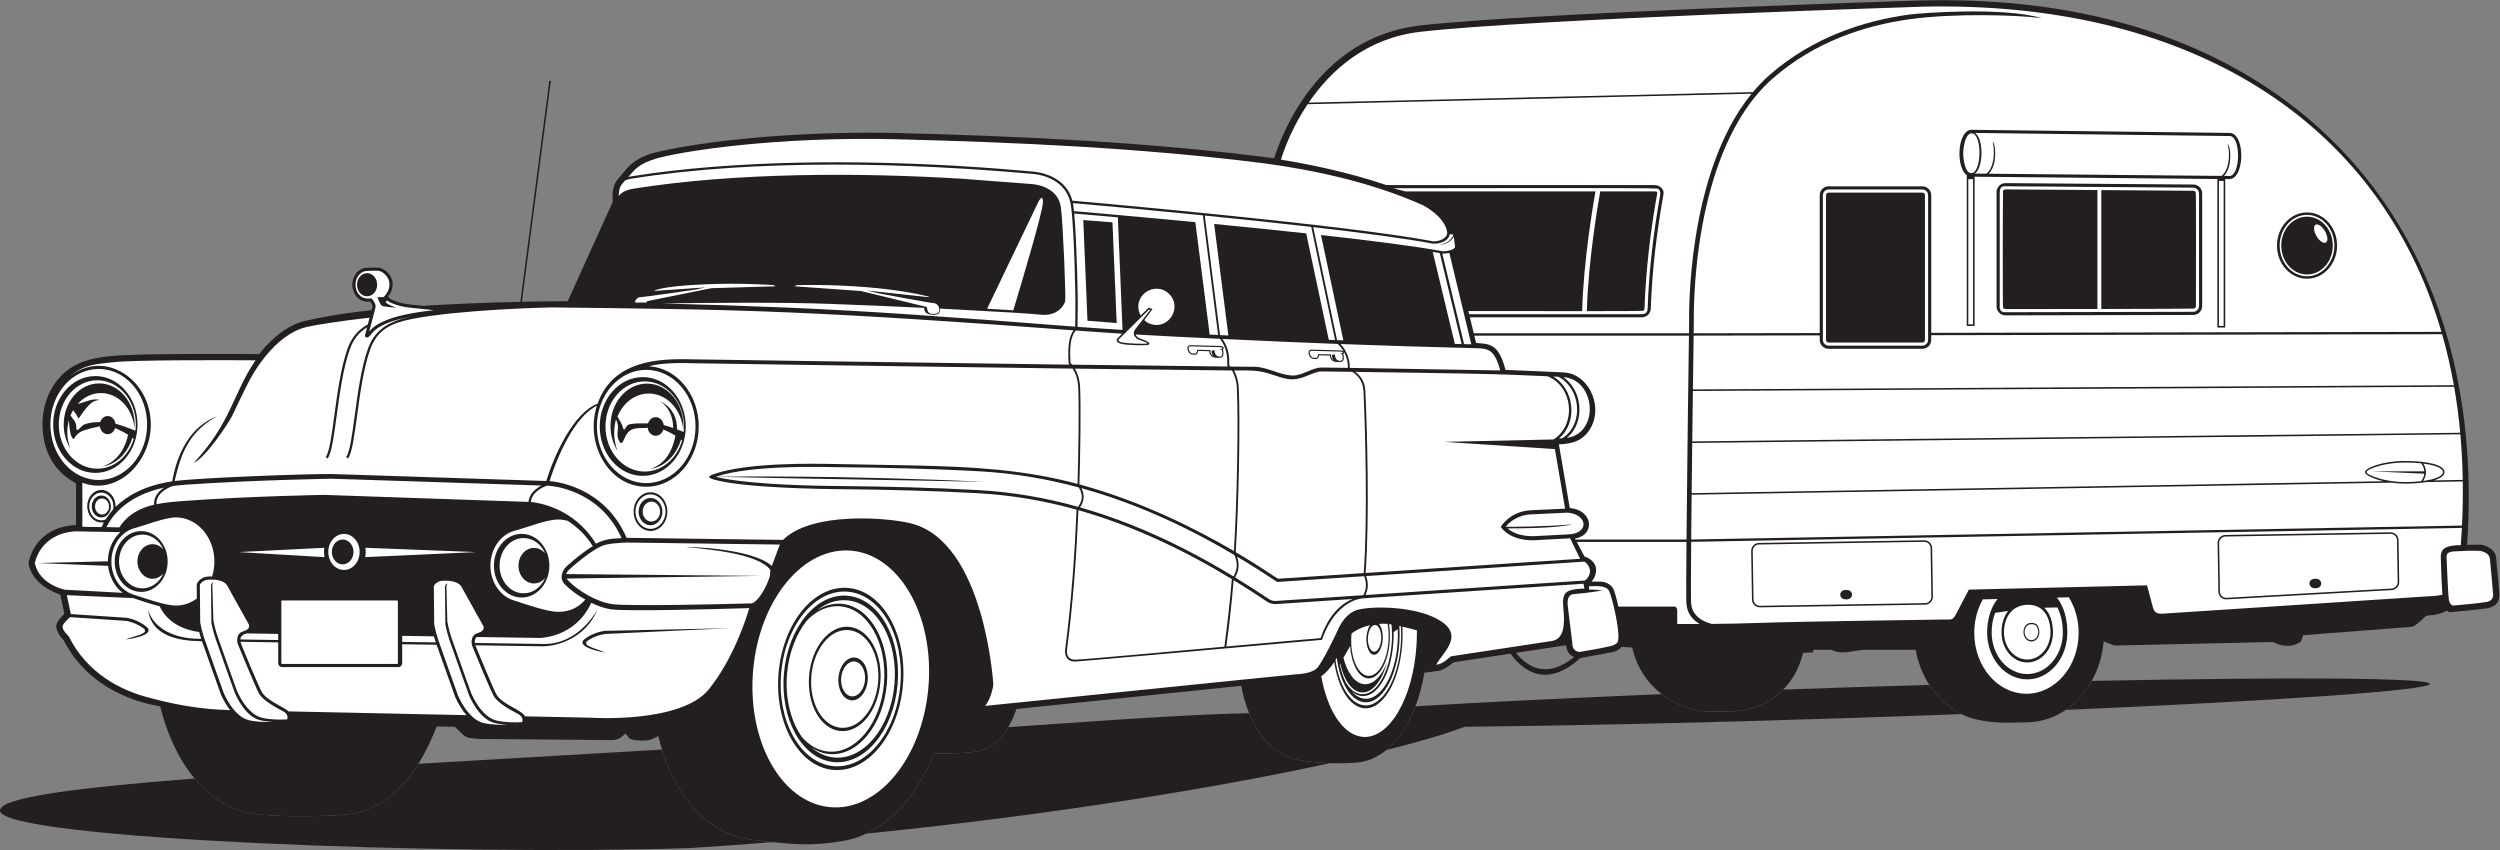 <?xml version="1.0" encoding="UTF-8" standalone="no"?>
<svg
   xmlns:dc="http://purl.org/dc/elements/1.1/"
   xmlns:cc="http://creativecommons.org/ns#"
   xmlns:rdf="http://www.w3.org/1999/02/22-rdf-syntax-ns#"
   xmlns:svg="http://www.w3.org/2000/svg"
   xmlns="http://www.w3.org/2000/svg"
   viewBox="0 0 1045.72 355.56"
   height="355.56"
   width="1045.72"
   xml:space="preserve"
   id="svg2"
   version="1.1"><rect x="0" y="0" width="1045.72" height="355.56" fill="#808080" stroke="none"/><defs
     id="defs6" /><g
     transform="matrix(1.333,0,0,-1.333,0,355.56)"
     id="g10"><g
       transform="scale(0.1)"
       id="g12"><path
         id="path14"
         style="fill:#231f20;fill-opacity:1;fill-rule:evenodd;stroke:none"
         d="M 2077.26,315.273 C 1808.65,299.27 1550.5,284.641 1312.91,270.566 1267.52,197.395 1206.91,139.109 1122.32,117.414 1070.48,104.109 885.18,102.754 817.766,111.738 731.84,117.813 662.965,161.523 610.563,224.492 232.906,195.195 -2.539,164.148 0.02,123.457 5.652,33.867 1421.35,-18.711 2165.19,6.172 c 87.31,5.488 174.03,11.766 259.85,18.711 -12.86,1.406 -26.33,2.961 -40.65,4.621 l -29.43,3.394 C 2213.71,51.316 2119.89,178.484 2077.26,315.273 Z M 2718.39,51.523 c 578.02,58.067 1096.34,143.028 1454.69,221.082 -28.06,0.981 -56.69,3.54 -86.23,7.754 -83.12,12.082 -136.53,73.188 -167.21,149.082 -173.92,-4.195 -323.67,-14.019 -596.7,-32.839 l -158.97,-10.957 c -23.73,-40.684 -55.13,-67.54 -97.46,-75.801 -32.27,-6.297 -92.26,-7.168 -135.28,-7 C 2887.59,194.348 2815.38,96.953 2718.39,51.523 Z m 1632,262.356 c 105.53,26.402 188.74,51.199 245,72.832 321.3,3.164 738.96,12.32 1195.41,27.105 124.57,4.036 246.23,8.305 363.81,12.739 -41.31,20.133 -75.47,52.476 -100.55,91.621 -86.85,-2.485 -175.65,-5.188 -265.99,-8.11 -64.89,-2.105 -129,-4.273 -192.15,-6.492 -42.2,-43.176 -100.88,-68.484 -168.03,-68.484 -60.77,0 -86.59,-4.043 -132.02,10.973 -29.05,9.621 -56.74,24.042 -81.32,43.019 -298.98,-12.273 -563.93,-25.398 -772.81,-38.098 -20.89,-54.746 -51.4,-104.39 -91.35,-137.105 z m 2131.97,125.887 c 670.28,28.886 1142.6,61.464 1142.03,81.621 -0.54,19.304 -434.72,21.906 -1060.63,9.297 -20.32,-36.621 -48.01,-68.106 -81.4,-90.918 v 0" /><path
         id="path16"
         style="fill:#231f20;fill-opacity:1;fill-rule:evenodd;stroke:none"
         d="m 238.621,1019.91 v 130.61 c -71.933,38.83 -105.113,104.78 -105.246,186.08 -0.098,58.69 21.496,113.99 59.832,152.85 42.414,43 98.234,55.53 155.191,60.39 70.879,9.15 408.594,6.79 464.965,6.47 18.223,23.59 74.157,88.89 145.696,104.54 35.636,7.79 96.141,21.17 206.801,33.25 1.18,4.4 2.05,7.62 2.48,9.04 1.85,6.19 -3.57,13.84 -6.91,17.8 -3.07,-0.08 -6.22,-0.12 -9.52,-0.12 -25.55,0 -46.27,23.78 -46.27,53.11 0,29.33 20.72,53.12 46.27,53.12 11.2,0.57 15.47,0.66 33.84,0.66 18.37,0 46.26,-22.7 46.26,-52.03 0,-15.53 -5.37,-28.73 -14.44,-38.12 l 5.05,-6.96 c 0,0 25.68,-15.79 68.85,-19.29 8.85,-0.72 21.36,-2.01 35.65,-3.6 89.44,5.72 197.86,10.22 305.72,12.6 l 90.07,687.6 c -0.52,0.63 -0.82,1.43 -0.82,2.3 0,2 1.61,3.61 3.6,3.61 2,0 3.62,-1.61 3.62,-3.61 0,-1.21 -0.6,-2.28 -1.52,-2.94 l -89.97,-686.85 c 48.67,1.04 97.16,1.66 143.67,1.75 l 141.31,311.97 c -1.6,15.29 -2.88,50.45 15.72,70.37 26.86,28.77 36.72,59.87 111.56,83.09 211.61,50.41 537.46,68.27 769.06,62.3 389.71,-10.05 789.52,-28.58 1179,-79.17 23.68,75.26 138.75,380.13 457.49,416.56 349.68,39.96 1572.43,78.68 1575.25,78.72 84.05,1.97 165.58,0.01 244.35,-5.78 C 7242.83,2589 7807.88,1920.7 7741.64,957.617 l 42.84,0.653 c 0.13,-0.008 43.79,-5.653 48.19,-40.836 2.56,-20.461 10.04,-111.621 10.06,-111.887 1.87,-24.969 -9.51,-41.731 -36.36,-46.543 -25.9,-4.656 -107.3,-11.57 -107.53,-11.59 -13.76,-3.383 -20.71,3.223 -21.46,3.543 -28.88,-16.426 -59.15,-13.992 -62.11,-15.227 -7.24,-3.003 -30.52,-31.277 -47.23,-35.3 l -340.96,-26.282 -6.65,-19.96 c -31.11,-21.864 -64.64,-13.165 -87.93,-1.395 l -498.34,-11.16 -32.99,13.379 C 6590.25,521.531 6493.61,402.5 6359.72,400.723 c -55.25,-1.582 -108.39,-3.535 -162.76,10.285 -99.07,25.195 -167.64,116.074 -185.75,217.351 l -160.5,-0.058 c -9.07,0 -19.73,-1.836 -30.38,-3.672 -24.55,-4.231 -49.1,-8.465 -74,3.633 l -56.04,-0.02 -1.68,-7.851 -30.93,-1.836 C 5632.09,508.496 5542.26,435.09 5427.89,435.09 c -60.77,0 -86.59,-4.043 -132.02,10.973 -81.63,27.023 -152.49,91.984 -174.08,189.269 l -33.03,2.246 c -5.34,-6.726 -13.94,-13.152 -27.78,-16.406 l -102.23,-18.875 c -106.04,-95.766 -179.05,-41.008 -219.03,13.926 l -178.04,-27.004 c -9.84,-7.957 -33.37,-25.696 -48.97,-27.11 l -43.17,-5.722 c -20.13,-128.68 -90.69,-269.266 -209.74,-281.68 -55.78,-4.668 -112.42,-2.988 -172.95,5.652 -112.94,16.411 -171.03,123.344 -191.79,234.934 l -705.45,-72.664 c -25.34,-72.383 -63.33,-121.125 -123.1,-132.785 -32.27,-6.297 -92.26,-7.168 -135.28,-7 -53.8,-133.762 -151.04,-250.676 -284.6,-274.106 -101.75,-17.832 -160.68,-10.973 -262.24,0.766 l -29.43,3.394 c -155.82,20.316 -253.91,172.973 -289.25,324.883 -19.56,-11.093 -31.06,-14.804 -53.88,-14.375 -47.4,0.891 -34.42,12.141 -49.81,21.731 -11.11,-10.43 -19.54,-20.125 -46.3,-20.125 -11.64,0 -405.64,3.535 -412.29,3.59 -20.07,2.179 -37.07,-0.039 -52.52,15.429 -6.09,6.106 -16.82,16.313 -23.38,22.512 l -57.2,1.426 c -48.51,-123.68 -121.4,-238.074 -248.01,-270.555 -51.84,-13.305 -237.14,-14.66 -304.554,-5.676 -171.219,12.117 -274.774,173.621 -315.078,339.231 -34.54,5.41 -108.333,21.804 -178.911,68.816 -46.746,31.145 -92.152,75.625 -124.132,139.063 -7.957,8.172 -28.661,31.984 -21.387,51.757 3.894,10.598 15.433,22.727 23.73,30.489 l -12.73,60.117 c -23.61,8.562 -85.309,33.469 -99.239,94.289 l -0.457,5.242 c 0.012,0.344 15.325,112.908 149.059,119.168 z M 4939.45,605.637 c -11.06,4.551 -23.63,14.644 -24.93,37.109 L 4756.95,618.84 c 36.09,-44.719 96.86,-82.817 182.5,-13.203 v 0" /><path
         id="path18"
         style="fill:#ffffff;fill-opacity:1;fill-rule:evenodd;stroke:none"
         d="m 6491.95,793.059 c 19.29,-31.371 30.65,-69.829 30.65,-111.379 0,-105.594 -73.32,-191.231 -163.73,-191.231 -90.41,0 -163.73,85.637 -163.73,191.231 0,38.73 9.87,74.777 26.83,104.89 l 46.07,1.106 c -22.9,-28.711 -32.57,-67.637 -32.57,-105.125 0,-81.196 56.38,-147.043 125.9,-147.043 69.52,0 125.89,65.847 125.89,147.043 0,38.652 -9.22,80.183 -32.65,109.605 l 37.34,0.903 z M 2673.69,939.102 c -151.81,15.332 -290.79,-152.344 -310.35,-374.414 -19.56,-222.083 87.7,-414.598 239.51,-429.93 151.81,-15.324 290.79,152.344 310.34,374.422 19.56,222.07 -87.69,414.597 -239.5,429.922 z M 2663.4,822.266 c -107.71,10.871 -206.31,-108.086 -220.19,-265.633 -13.88,-157.57 62.22,-294.16 169.93,-305.039 107.7,-10.871 206.31,108.086 220.18,265.64 13.88,157.563 -62.21,294.161 -169.92,305.032 z M 4146.11,545.176 C 4164.8,440.559 4212.22,363.918 4272.1,355.578 4356.63,343.809 4434,472.52 4444.88,643 c 1.01,15.672 1.4,31.16 1.25,46.355 -12.24,3.497 -27.83,7.618 -45.43,11.563 0.9,-16.73 0.85,-34.063 -0.28,-51.738 -7.72,-120.95 -62.63,-212.266 -122.59,-203.914 -44.41,6.179 -79.16,65.3 -91.06,144.695 -14.43,-22.168 -28.63,-36.066 -40.66,-44.785 v 0" /><path
         id="path20"
         style="fill:#ffffff;fill-opacity:1;fill-rule:evenodd;stroke:none"
         d="m 7663.26,1618.63 c 14.71,-51.56 26.99,-104.92 36.79,-159.99 l -2387.78,-13.28 c 0.91,70.91 1.73,130.87 2.25,168.78 l 395.69,0.76 v -14.12 c 0,-15.38 12.57,-27.96 27.95,-27.96 h 294.04 c 15.38,0 27.96,12.58 27.96,27.96 v 14.78 l 1603.1,3.07 z M 6473.04,682.676 c 0,-72.024 -50.01,-130.418 -111.67,-130.418 -61.66,0 -111.67,58.394 -111.67,130.418 0,20.859 3.38,42.226 10.9,61.535 l 40.82,6.16 c -14.66,-18.43 -20.85,-43.367 -20.85,-67.41 0,-52.109 36.18,-94.367 80.8,-94.367 44.61,0 80.79,42.258 80.79,94.367 0,28.086 -7.58,58.535 -27.39,77.398 l 41.25,0.891 c 12.04,-23.535 17.02,-51.824 17.02,-78.574 z M 5299.77,1614.11 c -1.59,-114.55 -5.81,-428.95 -7.63,-639.801 h -348.26 l -1.68,3.179 c 64.3,10.434 57.74,89.302 -16.37,95.812 l -34.11,199.72 c 49.55,1.44 83.6,15.78 104.35,60.61 30.92,66.78 -13.27,161.53 -89.9,165.13 l -181.94,7.84 c -21.69,83.73 -50.94,81.22 -92.2,84.53 l -5.61,22.98 h 673.35 z m 2401.15,-160.39 c 8.19,-46.85 14.58,-94.97 19.11,-144.32 l -2409.82,-27.1 c 0.67,55.35 1.35,109.24 1.99,158.13 l 2388.72,13.29 z m 19.55,-149.23 c 4.16,-46.58 6.66,-94.24 7.47,-142.99 l -90.68,-1.56 c 20.77,6.08 33.49,14.83 33.49,26.01 0,23.44 -55.91,34.93 -124.84,34.93 -68.94,0 -124.85,-22.14 -124.85,-34.93 0,-7.85 23.31,-20.65 58.37,-28.72 l -2171.1,-37.35 c 0.56,51.69 1.18,105.2 1.81,157.5 l 2410.33,27.11 z m 7.54,-147.91 c 0.64,-45.2 -0.16,-91.33 -2.46,-138.37 L 5306.9,974.441 c 0.37,43.329 0.85,91.049 1.38,140.509 l 2195.57,37.78 c 13.14,-1.86 27.29,-2.96 42.06,-2.96 24.75,0 47.82,1.64 67.23,4.83 l 114.87,1.98 v 0" /><path
         id="path22"
         style="fill:#ffffff;fill-opacity:1;fill-rule:evenodd;stroke:none"
         d="m 4019.48,2166.4 c 13.25,42.7 39.69,108.1 83.78,173.96 l 1393.1,32.98 C 5288.7,2119.12 5300.5,1659.89 5300.37,1658.44 v -0.55 l -0.51,-36.37 h -675.24 l -12.23,50.08 h 539.75 c 15.37,0 27.45,12.61 27.97,27.97 3.89,116.15 17.68,234.52 39.95,359.02 2.71,15.12 -12.58,27.96 -27.96,27.96 h -841.54 c -122.7,41.47 -243.72,65.58 -331.08,79.85 z M 5292.07,966.895 c -0.84,-100.489 -1.11,-176.082 -0.25,-192.668 1.77,-33.543 22.14,-53.497 41.54,-64.977 -23.41,-0.102 -46.81,-0.102 -70.21,-0.031 0.1,17.011 0.12,36.777 -0.21,42.832 -0.63,11.281 -7.51,11.906 -7.51,11.906 h -176.98 c -5.68,24.598 -12.47,50.586 -17.32,58.199 -12.52,19.633 -37.72,20.157 -37.8,20.157 l -28.9,0.128 c 17.57,20.821 26.93,60.586 -22.57,79.016 l -24.06,45.438 h 344.27 z m 2433.16,43.935 c -1.06,-20.439 -2.14,-33.662 -3.37,-54.092 -38.19,-0.675 -63.74,-5.937 -62.8,-37.41 0,-0.273 2.07,-78.105 5,-118.449 l -19.75,-3.106 -859.17,-56.132 c -17.76,-0.313 -24.93,3.847 -29.61,20.527 v 0 l -18.26,68.418 -559.15,-13.43 -39.06,-74.859 c -11.88,-22.793 -15.67,-18.594 -36.09,-18.918 -88.7,-1.406 -459.34,-6.277 -583.54,-10.703 -49.03,-1.746 -98.04,-2.703 -147.03,-3.164 -0.17,0.039 -62.99,11.652 -65.82,65.468 -0.87,16.516 -0.6,91.856 0.26,192.083 l 2418.39,43.767 z M 5793.09,816.406 c 24.7,0 24.7,-29.961 0,-29.961 -24.7,0 -24.7,29.961 0,29.961 z m 1472.32,35 c 24.7,0 24.7,-29.961 0,-29.961 -24.71,0 -24.71,29.961 0,29.961 z m -1745.77,112.285 518.04,8.34 c 13.71,0.215 25.11,-10.808 25.33,-24.531 l 2.45,-152.293 c 0.22,-13.711 -10.8,-25.109 -24.53,-25.324 l -518.04,-8.34 c -13.71,-0.215 -25.11,10.809 -25.32,24.531 l -2.46,152.285 c -0.22,13.711 10.81,25.11 24.53,25.332 z m 1463.56,25.02 518.04,8.332 c 13.71,0.215 25.12,-10.805 25.33,-24.523 l 2.12,-131.59 c 0.22,-13.774 -10.87,-24.582 -24.43,-25.332 l -517.71,-29.043 c -14.51,-0.403 -25.31,11.25 -25.42,24.531 l -2.45,152.293 c -0.21,13.711 10.8,25.105 24.52,25.332 z m 518.13,3.418 -518.04,-8.34 c -11,-0.187 -19.86,-9.336 -19.68,-20.332 l 2.48,-153.098 c 0.58,-10.457 9.14,-19.285 20.2,-18.882 v 0 l 517.69,29.043 c 10.95,0.605 19.97,9.214 19.79,20.332 l -2.12,131.589 c -0.17,10.997 -9.33,19.856 -20.32,19.688 z m -1463.58,-25.02 -518.03,-8.339 c -11,-0.176 -19.86,-9.329 -19.69,-20.332 l 2.45,-152.293 c 0.19,-11 9.34,-19.856 20.34,-19.68 l 518.03,8.34 c 11,0.175 19.86,9.328 19.69,20.324 l -2.45,152.293 c -0.18,10.996 -9.33,19.863 -20.34,19.687 z m 133.77,1150.571 c -5.84,4.26 -10.79,11.21 -14.54,20.12 h -0.03 c -5.32,12.67 -8.52,30 -8.36,48.96 h -0.04 v 0 l 0.04,0.09 c 0.19,18.99 3.73,36.29 9.3,48.88 6.71,15.15 16.82,24.46 28.72,24.34 h 0.04 l 810.29,-9.75 c 11.79,-0.12 21.61,-9.5 27.94,-24.55 5.23,-12.48 8.39,-29.54 8.22,-48.21 h 0.04 v 0 l -0.04,-0.08 c -0.18,-18.71 -3.67,-35.74 -9.15,-48.13 -6.63,-14.95 -16.61,-24.15 -28.39,-24.04 l -12.92,0.12 v -460.84 -4.94 h -4.94 -14.82 -4.93 v 4.94 461.07 l -761.75,7.16 v -463.23 -4.94 h -4.94 -14.81 -4.93 v 4.94 466.39 1.7 z m -2064.86,227.69 c 69.36,101.56 180.93,202.87 351.2,222.32 349.95,40 1573.48,78.64 1573.48,78.64 827.18,19.44 1434.45,-348.24 1629.77,-1020.33 l -1600.95,-3.05 v 431.85 c 0,15.37 -12.58,27.95 -27.96,27.95 h -294.04 c -15.38,0 -27.95,-12.58 -27.95,-27.95 v -432.53 l -395.59,-0.75 0.5,35.65 h 0.01 c 0.14,1.55 -14.23,536.09 248.76,764.96 131.38,114.33 286.55,165.11 428.07,184.82 141.92,19.78 338.24,13.37 415.31,3.43 -122.63,36.34 -382.91,16.01 -417.34,11.22 -143.95,-20.06 -301.86,-71.78 -435.76,-188.3 -19.29,-16.8 -37.1,-35.24 -53.57,-54.93 l -1393.94,-33 z m 3132.69,-344.58 c 52.08,0 94.32,-46.57 94.32,-104 0,-57.43 -42.24,-104 -94.32,-104 -52.08,0 -94.33,46.57 -94.33,104 0,57.43 42.25,104 94.33,104 z m -946.25,91.96 589.3,-4.38 c 15.39,-0.11 27.96,-12.59 27.96,-27.96 v -353.39 c 0,-15.37 -12.59,-27.93 -27.96,-27.96 l -589.3,-1.26 c -15.37,-0.02 -27.97,12.59 -27.97,27.97 v 359.03 c 0,15.37 12.58,28.07 27.97,27.95 v 0" /><path
         id="path24"
         style="fill:#ffffff;fill-opacity:1;fill-rule:evenodd;stroke:none"
         d="m 1971.6,2112.21 c 21.08,23.21 31.46,40.18 84.26,56.56 72.41,22.47 375.37,71.45 762.82,61.46 371.67,-9.59 762.44,-26.81 1144.95,-74.94 167.34,-21.98 346.9,-62.84 500.92,-131.64 1.13,-0.57 69.62,-35.17 76.52,-84.65 2.3,-16.54 -19.78,-29.37 -43.49,-28.96 -265.35,51.07 -1084.65,123.38 -1132.63,127.59 -22.91,87.91 -126.41,91.61 -126.71,91.62 -56.31,5.04 -131.4,11.31 -220.35,16.7 -320.57,19.44 -710.09,20.19 -1036.23,-31.79 -3.51,-0.56 -6.85,-1.21 -10.06,-1.95 v 0" /><path
         id="path26"
         style="fill:#ffffff;fill-opacity:1;fill-rule:evenodd;stroke:none"
         d="m 1941.48,2052.15 c 0.1,13.17 2.38,29.2 11.47,38.93 2.74,2.95 5.96,6.7 9.71,11.03 6.05,1.96 12.73,3.58 20.17,4.77 395.27,62.99 872.3,49.36 1259.21,14.63 v 0.08 c 19.5,-1.78 107.12,-14.52 118.71,-100.79 11.21,-83.53 13.79,-296.05 13.85,-301.45 h -0.01 v -0.08 h 0.01 l -0.63,-77.02 c -8.97,0.67 -18.02,1.36 -27.16,2.08 -352.47,27.49 -619.16,46.94 -868.74,57.48 -135.92,5.74 -268.18,10.1 -402.03,13.32 154.14,2.14 375.51,4.3 532.63,-1.49 102.86,-3.79 198.89,-7.92 291.23,-12.34 0.89,-4.33 -0.75,-18.23 20.61,-21.12 10.56,-0.95 28.34,-3.38 29.31,13.45 0.11,1.85 0.06,3.6 -0.12,5.25 15.65,-0.77 30.95,-1.54 45.84,-2.31 138.85,-7.12 242.24,-13.61 268.7,-16.54 28.01,-3.11 46.58,4.52 58.62,14.18 12.1,9.72 17.57,21.52 19.5,26.61 2.82,10.34 -6.4,244.12 -13.33,295.72 -9.23,68.64 -88.43,73.17 -92.26,73.35 l -220.42,16.75 c -317.92,19.3 -705.1,20.19 -1028.51,-31.36 -26.27,-4.18 -39.74,-13.94 -46.36,-23.13 z M 1079.33,991.902 c 27.19,0 49.22,-25.3 49.22,-56.511 0,-31.203 -22.03,-56.512 -49.22,-56.512 -27.18,0 -49.22,25.309 -49.22,56.512 0,31.211 22.04,56.511 49.22,56.511 z M 1017.74,948.445 749.516,934.98 1018.31,919.07 c -1.01,5.258 -1.56,10.715 -1.56,16.321 0,4.453 0.34,8.82 0.99,13.054 z m 128.81,-0.027 348.14,-13.438 -348.7,-15.871 c 1.01,5.246 1.55,10.696 1.55,16.282 0,4.453 -0.34,8.797 -0.99,13.027 z m -71.28,26.023 c 18.78,0 34.01,-17.488 34.01,-39.05 0,-21.563 -15.23,-39.051 -34.01,-39.051 -18.79,0 -34.02,17.488 -34.02,39.051 0,21.562 15.23,39.05 34.02,39.05 z m 567.86,4.536 c 29.67,0 55.34,-19.661 67.68,-48.247 -8.85,10.688 -21.36,17.356 -35.22,17.356 -26.83,0 -48.59,-24.981 -48.59,-55.789 0,-30.813 21.76,-55.793 48.59,-55.793 13.86,0 26.37,6.672 35.22,17.351 -12.34,-28.582 -38.01,-48.242 -67.68,-48.242 -41.68,0 -75.49,38.821 -75.49,86.684 0,47.859 33.81,86.68 75.49,86.68 z m -1196.2,10.781 c 28.851,0 53.816,-19.121 65.824,-46.926 -8.613,10.398 -20.777,16.887 -34.258,16.887 -26.098,0 -47.262,-24.297 -47.262,-54.27 0,-29.961 21.164,-54.258 47.262,-54.258 13.481,0 25.645,6.477 34.258,16.875 -12.008,-27.8 -36.973,-46.921 -65.824,-46.921 -40.551,0 -73.43,37.75 -73.43,84.304 0,46.555 32.879,84.309 73.43,84.309 z M 309.879,1509.61 c 83.797,0 151.754,-78.03 151.754,-174.24 0,-96.22 -67.957,-174.24 -151.754,-174.24 -83.801,0 -151.75,78.02 -151.75,174.24 0,96.21 67.949,174.24 151.75,174.24 z m 8.043,-388 c 20.933,0 37.906,-19.49 37.906,-43.53 0,-3.18 -0.297,-6.28 -0.863,-9.27 -8.602,-9.79 -17.852,-22.9 -23.637,-31.46 -4.172,-1.8 -8.687,-2.8 -13.406,-2.8 -20.942,0 -37.91,19.49 -37.91,43.53 0,24.04 16.968,43.53 37.91,43.53 z m 0,-9.04 c 16.586,0 30.039,-15.44 30.039,-34.49 0,-19.05 -13.453,-34.49 -30.039,-34.49 -16.59,0 -30.039,15.44 -30.039,34.49 0,19.05 13.449,34.49 30.039,34.49 z m 1723.298,3.45 c 26.01,0 47.1,-24.2 47.1,-54.07 0,-29.86 -21.09,-54.08 -47.1,-54.08 -26.01,0 -47.09,24.22 -47.09,54.08 0,29.87 21.08,54.07 47.09,54.07 z m 0,-11.22 c 20.61,0 37.33,-19.19 37.33,-42.85 0,-23.66 -16.72,-42.85 -37.33,-42.85 -20.61,0 -37.32,19.19 -37.32,42.85 0,23.66 16.71,42.85 37.32,42.85 z m -13.43,402.01 c 85.46,0 154.77,-79.58 154.77,-177.7 0,-98.13 -69.31,-177.7 -154.77,-177.7 -85.47,0 -154.77,79.57 -154.77,177.7 0,98.12 69.3,177.7 154.77,177.7 z m -10.89,-22.72 c 74.54,0 134.98,-69.4 134.98,-154.98 0,-85.59 -60.44,-154.99 -134.98,-154.99 -74.54,0 -134.99,69.4 -134.99,154.99 0,85.58 60.45,154.98 134.99,154.98 z m -1717.701,3.23 c 73.082,0 132.348,-68.04 132.348,-151.95 0,-83.91 -59.266,-151.96 -132.348,-151.96 -73.082,0 -132.347,68.05 -132.347,151.96 0,83.91 59.265,151.95 132.347,151.95 z M 2351.15,759.094 c -9.61,-32.93 -49.55,-158.137 -126.27,-254.043 -87.66,-109.574 -373.11,-89.719 -374.06,-89.707 l -203.73,4.187 c -9.83,21.145 -71.48,36.602 -89.43,68.985 -11.2,20.207 -57.52,133.156 -65.98,153.879 l 214.28,-3.157 c 0.31,0 119.39,0.215 168.75,114.649 -41.82,-68.489 -101.52,-108.25 -168.66,-107.266 l -216.23,3.176 c -0.51,5.437 -0.09,13.848 6.23,18.687 l 197.26,-3.023 c 0.32,0.008 112.27,0.301 161.99,110.445 19.43,-9.644 40.43,-17.293 61.52,-20.496 46.98,-7.148 328.54,0.496 434.33,3.684 z M 1168.95,1727.3 c 2.44,-2.9 5.82,-7.48 7.83,-12.63 1.76,-4.53 2.47,-9.46 1,-14.35 -2.04,-6.84 -13.38,-50.63 -19.24,-73.36 14.59,17.71 51.61,51.33 202.73,66.9 -27.92,3.32 -54.81,6.33 -70.57,7.61 -45.51,3.7 -73.01,20.6 -73.09,20.64 l -2.66,2.42 c -3.63,-2.37 -5.52,-4.53 -4.29,-6.13 5.32,-6.89 32.52,-16.61 32.52,-16.61 0,0 -40.02,2.82 -45.02,6.27 -5.01,3.44 -13.92,26.47 -13.92,26.47 l 19.87,0.79 c 5.85,6.05 11.91,14.66 14.98,22.78 1.97,5.21 3.04,11.12 3.04,17.58 0,10.77 -4.79,20.54 -11.42,28 -7.77,8.74 -17.62,14.15 -24.96,14.15 -10.43,0 -16.36,-0.02 -19.46,-0.08 -4.31,-0.07 -8.14,-0.25 -13.88,-0.54 l -0.5,-0.04 c -9.78,0 -18.72,-4.65 -25.27,-12.17 -6.87,-7.88 -11.12,-18.86 -11.12,-31.07 0,-12.2 4.25,-23.19 11.12,-31.08 6.55,-7.51 15.49,-12.16 25.27,-12.16 l 4.73,-0.01 c 1.43,0.02 2.95,0.05 4.56,0.1 l 4.71,0.12 3.04,-3.6 z m -17.04,82.91 c 17.45,0 31.6,-16.25 31.6,-36.28 0,-20.04 -14.15,-36.28 -31.6,-36.28 -17.45,0 -31.6,16.24 -31.6,36.28 0,20.03 14.15,36.28 31.6,36.28 z m 599.34,-773.12 c 10.6,0 20.89,-1.5 30.72,-4.34 27.96,-18.53 54.56,-41.98 78.21,-79.039 -39.44,-24.004 -82.37,-63.672 -82.97,-64.231 l -0.16,-0.144 c -4.04,-3.523 -28.39,-32.063 -4.07,-56.438 15.88,-15.894 38.63,-32.996 63.82,-46.968 -22.85,-26.504 -50.51,-38.442 -85.55,-38.442 -34.79,0 -104.16,24.594 -141.17,36.653 -41.04,13.386 -71.11,56.738 -71.11,108.156 0,53.348 32.37,98.023 75.8,109.543 39.02,10.34 99.8,35.25 136.48,35.25 z m -114.37,-44.91 c 48.04,0 87,-44.727 87,-99.883 0,-55.156 -38.96,-99.883 -87,-99.883 -48.04,0 -87,44.727 -87,99.883 0,55.156 38.96,99.883 87,99.883 z m -1084.614,51.56 c 66.523,0 120.464,-61.943 120.464,-138.318 0,-16.457 -2.511,-32.231 -7.093,-46.867 -12.242,0.148 -21.438,-1.434 -21.477,-1.446 l -1.66,-0.421 c -0.074,-0.016 -24.285,-8.497 -25.227,-26.083 v -0.578 l 0.407,-40.757 c -18.836,-14.016 -41.297,-22.168 -65.414,-22.168 -33.239,0 -99.496,23.484 -134.856,35.007 -39.195,12.786 -67.922,54.2 -67.922,103.313 0,50.957 30.926,93.641 72.41,104.638 37.274,9.88 95.332,33.68 130.368,33.68 z M 443.02,1000.83 c 45.886,0 83.097,-42.725 83.097,-95.408 0,-52.688 -37.211,-95.41 -83.097,-95.41 -45.891,0 -83.102,42.722 -83.102,95.41 0,52.683 37.211,95.408 83.102,95.408 z M 627.113,830.105 628.27,714.031 c 0,0 3.746,-22.468 12.488,-48.679 8.738,-26.219 61.172,-172.286 61.172,-172.286 0,0 29.476,-73.671 78.871,-85.566 23.605,-5.691 51.769,-6.23 74.75,-5.242 -13.578,0.672 -27.324,2.234 -39.793,5.242 -49.395,11.895 -78.871,85.566 -78.871,85.566 0,0 -52.434,146.067 -61.172,172.286 -8.742,26.211 -12.488,48.679 -12.488,48.679 l -1.157,116.074 c 0.235,4.426 3.379,8.118 7.024,10.942 -0.442,-1.086 -2.742,-7.551 -2.805,-8.75 l 3.188,-110.742 c 0,0 3.746,-22.473 12.488,-48.696 8.738,-26.211 61.176,-172.273 61.176,-172.273 0,0 29.472,-73.672 78.867,-85.574 25.14,-6.055 55.465,-6.274 79.187,-5.024 1.813,5.805 2.77,17.16 -12.859,25.422 -21.867,11.555 -63.141,33.477 -75.645,56.035 -12.507,22.551 -67.066,156.426 -67.066,156.426 0,0 -8.594,30.879 17.672,38.399 26.258,7.519 16.879,22.558 16.879,22.558 l -67.531,121.531 c 0,0 -5.247,10.743 -25.258,15.754 -20.008,5.012 -41.492,1.321 -41.492,1.321 0,0 -18.2,-6.426 -18.782,-17.329 z m 734.237,-3.828 1.18,-117.398 c 0,0 3.78,-22.734 12.62,-49.25 8.84,-26.516 61.88,-174.258 61.88,-174.258 0,0 29.81,-74.512 79.78,-86.555 23.8,-5.73 52.19,-6.289 75.4,-5.3 -13.8,0.664 -27.77,2.246 -40.45,5.3 -49.96,12.043 -79.77,86.555 -79.77,86.555 0,0 -53.04,147.742 -61.88,174.258 -8.84,26.516 -12.63,49.25 -12.63,49.25 l -1.17,117.398 c 0.24,4.453 3.39,8.176 7.05,11.02 -0.45,-1.106 -2.45,-9.172 -2.52,-10.395 l 2.89,-110.507 c 0,0 3.79,-22.731 12.63,-49.247 8.84,-26.523 61.88,-174.257 61.88,-174.257 0,0 29.81,-74.512 79.77,-86.551 25.6,-6.172 56.49,-6.352 80.54,-5.063 1.86,5.852 2.89,17.387 -12.98,25.774 -22.12,11.687 -63.86,33.867 -76.51,56.679 -12.65,22.813 -67.83,158.223 -67.83,158.223 0,0 -8.69,31.231 17.87,38.84 26.56,7.605 17.07,22.809 17.07,22.809 l -68.3,122.929 c 0,0 -5.31,10.864 -25.55,15.93 -20.23,5.078 -41.97,1.34 -41.97,1.34 0,0 -18.41,-6.504 -19,-17.524 z m 1085.71,132.27 c -4.31,-11.34 -14.89,-39.231 -25.08,-67.121 -64.6,57.578 -269.95,59.777 -270.58,59.777 58.91,-7.015 226.52,-18.398 266.01,-72.336 -0.42,-6.98 -0.86,-13.269 -1.51,-19.082 -7.04,-25.273 -32.39,-76.808 -56.26,-85.664 -97.51,-2.976 -392.41,-9.558 -439.84,-2.344 -49.39,7.512 -105.61,42.325 -135.78,72.559 -2.6,2.605 -4.45,5.156 -5.7,7.617 l 612.2,8.293 -613.8,5.684 c 2.17,8.152 8.94,13.523 8.94,13.523 0.22,0.203 76.19,70.52 116.09,78.867 27.58,5.774 63.87,7.305 87.9,6.289 l 457.41,-6.062 z M 203.691,816.887 c 0,0 -78.828,14.722 -94.457,83.015 0,0 14.657,92.473 126.485,100.098 l 141.879,-2.449 c -6.211,-5.664 -11.84,-12.121 -16.758,-19.231 -13.805,-19.941 -22.086,-45.066 -22.211,-72.297 l -220.094,-5.457 220.789,-8.878 c 2.176,-21.122 9.274,-40.586 19.957,-56.836 7.11,-10.809 15.801,-20.196 25.699,-27.711 l -181.289,9.746 z m 130.512,196.453 c 11.934,25.57 55.86,97.35 181.008,124 -15.813,-10.24 -33.703,-27.74 -31.598,-53.75 -43.437,-10.08 -81.941,-29.44 -109.105,-71.11 l -40.305,0.86 z M 541.023,1142 c 11.946,1.79 24.528,3.19 37.801,4.11 210.184,14.75 453.486,18.95 461.886,19.1 l 658.31,-21.45 c -15.47,-8.15 -38.68,-24.69 -40.59,-51.3 l -641.88,22.03 c -0.37,0.01 -237.101,-4.13 -439.347,-19.09 -29.515,-2.18 -58.808,-4.52 -86.305,-10.21 -2.269,39.32 48.907,56.39 50.125,56.81 z m 1174.907,1.21 6.86,-0.22 c 0.46,-0.03 157.48,-7.53 227.77,-164.427 -28.67,-1.012 -53.31,-2.594 -80.58,-17.391 -70.78,115.768 -187.59,129.578 -204.16,130.968 2.73,35.63 49.98,51.01 50.11,51.06 v 0.01 z M 754.141,660.781 c 0.672,10.645 9.379,16.797 20.238,18.977 l 98.59,-1.574 v -19.207 l -118.828,1.804 z m 507.899,11.231 99.43,-1.446 6.01,-18.964 -105.44,1.476 v 18.934 z m 1027.37,24.113 -391.19,-8.293 -0.41,-0.012 c -0.09,-0.007 -33.42,-3.687 -61.72,-24.566 -36.59,-26.992 61.58,-43.508 61.86,-43.547 -15.21,9.531 -72.92,19.934 -56,35.637 25.15,18.551 54.53,22.383 56.74,22.644 l 390.72,18.137 z M 722.184,439.063 c -91.723,2.128 -177.946,17.46 -266.778,42.453 -71.465,20.105 -180.605,69.492 -239.523,188.914 0,0 -23.485,21.484 -19.11,33.386 3.266,8.879 16.633,21.25 23.207,26.965 l 176.918,-11.824 c 2.204,-0.363 31.372,-5.539 55.645,-25.227 16.18,-16.457 -41.953,-24.199 -57.578,-33.027 0.285,0.027 99.101,12.024 63.785,40.664 -27.309,22.156 -60.43,27.363 -60.523,27.371 l -0.407,0.039 -175.558,11.731 -12.543,59.25 208,-9.153 c 5.726,-1.867 7.98,-2.617 10.265,-3.371 21.137,-7.007 48.086,-15.957 73.106,-22.429 11.551,-25.196 43.047,-69.598 123.793,-80.625 1.738,-6.535 3.855,-13.821 6.387,-21.453 l -7.211,0.125 c -141.895,2.441 -159.539,91.691 -159.59,91.945 3.242,-20.754 11.625,-96.777 159.472,-99.328 l 9.848,-0.164 59,-165.95 c 0.047,-0.128 10.352,-25.878 29.395,-50.292 z m 741.606,-15.75 c -183.64,3.808 -397.62,8.281 -558.774,11.738 -11.649,12.949 -68.356,33.445 -83.723,61.172 -9.883,17.84 -65.672,150.172 -66.766,157.175 l 118.442,-1.804 V 586.68 c 0,-6.895 5.332,-12.547 11.851,-12.547 h 365.36 c 6.52,0 11.86,5.652 11.86,12.547 v 59.011 L 1370,644.188 1427.89,481.66 c 0.06,-0.137 12.71,-31.765 35.9,-58.347 z m 2732.18,1141.097 -80.11,2.15 c 0,0 -6.43,0.61 -6.11,-5.51 0.3,-6.13 4.88,-15.93 11.92,-16.24 7.03,-0.3 10.09,-0.92 11.92,1.84 1.84,2.75 2.45,9.49 2.45,9.49 l 40.66,-0.91 c 0,0 -1.22,-10.72 6.43,-16.54 0.54,-0.42 1.15,-0.8 1.79,-1.14 -6.18,6.79 -5.12,15.88 -5.12,15.92 l 9.16,2.14 c 0,-0.04 -0.9,-22.27 18.4,-20.41 l 0.22,0.02 0.21,0.03 0.17,0.02 0.16,0.01 0.13,0.02 0.11,0.02 0.09,0.01 0.06,0.01 h 0.04 v 0 c 0,0 3.92,1.74 4.22,5.72 0.32,3.98 0.93,12.63 -2.13,15.08 -3.06,2.45 -11.1,0.8 -2.75,2.15 8.34,1.34 8.22,5.05 -0.34,5.85 l -11.58,0.27 z m -378.1,13.95 -81.91,2.19 c 0,0 -6.57,0.63 -6.26,-5.64 0.32,-6.26 5.01,-16.28 12.2,-16.6 7.19,-0.31 10.32,-0.94 12.19,1.88 1.88,2.82 2.5,9.71 2.5,9.71 l 41.59,-0.94 c 0,0 -1.25,-10.96 6.56,-16.91 0.81,-0.62 1.73,-1.15 2.74,-1.59 -6.58,6.82 -5.49,16.25 -5.48,16.29 l 9.15,2.15 c 0,-0.04 -0.9,-22.26 18.38,-20.42 l 0.22,0.03 0.21,0.01 0.18,0.03 0.16,0.02 0.13,0.02 0.12,0.01 0.09,0.01 0.06,0.01 0.04,0.01 h 0.01 c 0,0 4,1.78 4.31,5.84 0.32,4.07 0.95,12.92 -2.18,15.43 -3.13,2.51 -11.35,0.82 -2.82,2.19 8.54,1.38 8.42,5.18 -0.35,5.99 l -11.84,0.28 z m -1585.77,184.67 201.59,5.99 -6.24,3.61 c -7.71,0.6 -98.9,7.43 -213.79,2.62 -113.47,-4.74 -155.88,-15.45 -161.57,-20.86 l 161.27,11.12 -30.53,-6.81 c -0.53,-0.1 -161.87,-23.8 -172.01,-23.76 -9.28,0.02 -17.03,-6.62 -18.44,-16.89 h 36.93 l 0.6,4.09 202.19,40.89 z m 260.96,5.97 208.71,-14.79 206.32,-50.17 c 2.48,-13.7 4.25,-21.03 17.32,-21.54 10.47,-0.41 21.48,-0.72 21.99,12.07 0.5,12.37 -7.48,21.18 -18.54,21.71 v 0.01 c -10.43,0.37 -176.26,31.49 -176.75,31.58 l -30.35,7.7 193.83,-20.96 -2.23,2.28 c -7.18,1.91 -75.3,19.51 -192.4,29.19 -118.72,9.81 -213.22,6.71 -221.11,6.42 l -6.79,-3.5 z m 1104.72,-176.56 c 1.26,-0.91 2.37,-1.8 3.28,-2.62 -9.81,-2.4 -67.06,-0.77 -83.21,3.93 -11.58,3.36 -8.54,7.39 -8.35,7.62 l 70.52,69.72 25.97,25.3 3.47,-1.36 -22.52,-29.14 -23.03,-29.62 c -18.06,-22.5 9.24,-34.79 9.32,-34.82 l 0.02,0.04 c 2.39,-0.8 17.47,-5.83 24.53,-9.05 z m -18.53,84.77 c -31.12,61.95 45.71,111.46 89.53,67.55 43.06,-43.14 -3.67,-114.92 -60.3,-93.2 l -0.01,-0.02 c -7.88,3.03 -12.55,6.46 -17.92,11.14 l 24.08,32.25 1.97,2.59 -3.04,1.19 -7.28,2.85 -1.51,0.59 -1.13,-1.14 -24.39,-23.8 z m -951.54,-475.82 c 141.57,-1.26 302.7,-4.79 447.46,-13.03 106.92,-6.09 209.98,-23.6 309.77,-50.53 6.77,-10.29 9.97,-20.53 9.59,-30.71 -0.37,-10.01 -4.2,-20.06 -11.51,-30.15 -100.28,28.06 -203.78,46.25 -311.09,52.37 -142.1,8.09 -300.35,11.62 -439.92,12.91 -46.74,0.43 -278.24,2.27 -386.41,28.93 l 0.22,0.07 c 292.72,-6.54 576.43,-10.23 843.66,-15.94 -440.59,21.21 -800.65,16.68 -843.23,16.08 113.66,38.3 340.65,30.36 381.46,30 z m 1920.2,672.38 68.96,-286.87 -22.66,0.56 -68.32,284.17 0.22,-0.02 c 0.06,-0.01 10.2,-0.51 21.8,2.16 z M 3393.16,1135.59 c 59.95,-16.52 118.73,-36.41 176.43,-59.26 104.41,-41.34 205.48,-92.412 303.95,-150.6 l 0.13,-0.769 c 5.93,-13.145 7.99,-25.574 6.8,-37.395 -1.02,-10.039 -4.41,-19.683 -9.79,-29.003 -104.31,63.312 -211.61,118.644 -322.84,162.687 -52.06,20.61 -104.96,38.73 -158.78,54.02 7.19,10.47 10.98,21.03 11.37,31.64 0.36,9.59 -2.07,19.15 -7.27,28.68 z m 488.56,-214.719 c 42.47,-25.305 84.45,-51.914 126.01,-79.633 l 272.79,18.039 c 4.81,-11.902 6.44,-23.222 5.35,-34.011 -0.88,-8.77 -3.58,-17.266 -7.85,-25.481 l -276.14,-18.281 c -7.23,0.137 -13.17,2.141 -18.52,4.98 -35.54,23.868 -71.4,46.914 -107.62,69.004 5.82,10.059 9.49,20.535 10.61,31.504 1.09,10.84 -0.31,22.117 -4.63,33.879 z m 404.99,-61.183 685.5,45.332 c 20.9,-15.262 23.9,-40.75 1.62,-59.18 l -688.99,-45.606 c 3.7,7.879 6.06,16.028 6.92,24.454 1.12,11.183 -0.41,22.832 -5.05,35 z m 699.08,-31.973 c 20.82,-0.117 51.46,4.465 62.89,-13.488 7.45,-11.688 34.55,-120.047 29.22,-153.829 0.06,-17.371 -24.8,-20.503 -35.26,-22.957 -21.21,-4.988 -86.01,-15.793 -86.01,-15.793 0,0 -22.47,0 -22.47,24.973 l -14.7,120.664 c -0.01,0.09 -5.07,33.145 17.17,35.461 36.05,3.758 41.73,4.102 51.3,5.672 l 40.7,5.969 c 0,0 -21.36,3.34 -41.67,2.683 l -1.17,10.645 z M 4873.98,1486 l 16.13,-1.02 c 17.25,-8.93 30.88,-22.32 40.63,-38.08 9.7,-15.64 15.61,-33.64 17.49,-51.98 1.89,-18.32 -0.25,-36.97 -6.62,-53.92 -7.37,-19.65 -20.45,-37.04 -39.57,-49.05 -3.26,-0.15 -6.54,-0.21 -9.85,-0.2 14.42,12.08 24.7,27.42 31.04,44.3 6.78,18.05 9.06,37.86 7.06,57.29 -2,19.41 -8.27,38.49 -18.56,55.1 -9.34,15.08 -21.98,28.12 -37.75,37.56 z m 44.75,-427.22 c 63.09,-5.26 68.7,-63.866 6.23,-67.987 l -112.03,-5.949 c -28.99,-0.098 -58.95,4.433 -82.44,24.456 40.41,0.03 150.5,0.1 204.27,12.71 -80.58,-7.09 -183.91,-7.76 -209.57,-7.82 l -0.23,0.22 c 7.71,10.03 32.86,37.15 81.05,39.07 49.42,1.99 89.33,4.05 112.72,5.3 z M 3522.4,1632.23 c -44.78,2.71 -91.71,5.8 -141.13,9.47 l 0.71,77.54 c 0.23,0.95 -2.41,183.91 -11.2,278.05 14.02,-1.19 63.25,-5.39 137.01,-11.99 l 14.61,-353.07 z m -31.46,335.14 13.04,-310.95 0.12,-2.74 -2.77,0.21 -86.72,6.82 -2.17,0.17 -0.1,2.17 -0.04,0.97 -12.92,310.04 -0.12,2.73 2.76,-0.21 86.48,-6.66 1.16,-0.09 0.66,-0.93 0.16,-0.21 0.46,-1.32 v 0" /><path
         id="path28"
         style="fill:#231f20;fill-opacity:1;fill-rule:evenodd;stroke:none"
         d="m 1802.88,1720.13 140.28,310.13 c 5.95,8.95 14.42,33.4 45.83,37.73 390.58,62.26 864.03,48.85 1246.36,14.62 l 1.13,-0.11 v 0.01 c 3.71,-0.18 76.83,-4.41 85.23,-66.96 3.65,-27.16 6.36,-68.71 8.36,-112.17 3.59,-77.83 4.88,-161.55 5.13,-180.58 -1.88,-4.75 -6.74,-14.62 -16.97,-22.84 -10.77,-8.63 -27.53,-15.43 -53.17,-12.58 -26.52,2.94 -130.08,9.44 -269.15,16.57 -15.65,0.8 -31.76,1.61 -48.27,2.43 -3.76,8.15 -11.67,12.13 -18.68,12.36 -9.99,0.33 -176.39,31.55 -176.39,31.55 l 169.61,-18.89 -7.53,7.69 c 0,0 -69.53,19.21 -193.49,29.45 -123.96,10.25 -221.96,6.41 -221.96,6.41 l -15.06,-7.8 217.05,-15.33 172.23,-41.88 c -83.34,3.89 -173.63,7.73 -264.49,11.08 -169.03,6.23 -414.71,3.24 -567.25,1 l 190.48,38.55 210.26,6.25 -14.23,8.22 c 0,0 -94.49,7.71 -214.63,2.67 -120.14,-5.02 -160.56,-19.06 -160.56,-19.06 l -7.59,-7.2 137.07,9.69 c 0,0 -161.98,-23.82 -171.64,-23.74 -8.07,0.06 -17.59,-5.02 -20.37,-16.28 l -93.59,-2.37 c -40.92,0.68 -52.24,0.88 -94,1.38 z m 2754.68,-131.72 c -112.29,2.97 -224.72,6.55 -337.13,10.72 l -68.45,322.59 c 131.15,-14.64 251.47,-29.69 335.91,-43.52 l 69.67,-289.79 z m -462.31,339.54 69.32,-326.71 c -101.75,3.95 -203.46,8.35 -305.06,13.2 l -43.59,342.1 c 91.05,-8.86 186.92,-18.57 279.33,-28.59 z m -348.36,35.24 44.01,-345.41 c -30.69,1.53 -61.36,3.1 -92.02,4.7 -42.44,2.22 -86.81,4.54 -133.53,7.22 0.64,1.12 1.44,2.29 2.4,3.49 5.75,7.18 13.14,16.71 19.86,25.48 10.9,-9.81 25.31,-15.78 41.11,-15.78 34.01,0 61.59,27.64 61.59,61.72 0,34.07 -27.58,61.7 -61.59,61.7 -34.01,0 -61.59,-27.63 -61.59,-61.7 0,-11.34 3.05,-21.95 8.37,-31.07 l -42.43,-41.95 -5.73,0.34 -14.61,352.93 c 62.98,-5.65 143.14,-12.98 234.16,-21.67 z m -255.05,-302.21 -12.72,303.31 -73.27,5.61 12.71,-303.17 73.28,-5.75 v 0" /><path
         id="path30"
         style="fill:#ffffff;fill-opacity:1;fill-rule:evenodd;stroke:none"
         d="m 4905.98,1483.97 c 71.89,-5.37 98.23,-90.56 73.7,-143.52 -14.47,-31.24 -37.41,-43.22 -63.08,-47.1 14.9,12.19 25.46,27.81 31.93,45.04 6.77,18.05 9.05,37.85 7.05,57.29 -1.99,19.4 -8.26,38.48 -18.56,55.1 -7.98,12.87 -18.36,24.26 -31.04,33.19 z M 7636.07,1206.6 c -9.16,2.56 -19.98,4.6 -32.02,6.11 6.91,-10.49 15.36,-30.82 -0.19,-54.52 11.84,1.6 22.52,3.71 31.6,6.34 18.82,5.46 30.35,12.72 30.35,21.42 0,8.56 -11.29,15.49 -29.74,20.65 v 0" /><path
         id="path32"
         style="fill:#ffffff;fill-opacity:1;fill-rule:evenodd;stroke:none"
         d="m 258.379,1014.28 v 138.43 c 106.441,-41.56 214.875,61.59 214.875,182.34 0,141.69 -143.914,237.06 -252.801,152.58 44.215,37.41 85.953,37.3 130.41,42.69 66.442,8.57 378.903,6.73 451.004,6.38 -71.176,-104 -75.656,-194.7 -193.984,-321.99 40.594,18.92 111.57,129.33 120.648,147.75 26.949,54.7 56.367,126.39 94.711,174.11 0,0 59.996,87.5 139.981,104.99 31.832,6.96 100.017,18.09 196.437,28.96 l -5.46,-21.03 c -27.89,-15.44 -50.34,-38.83 -63.64,-76.28 -21.23,-59.74 -32.23,-141.28 -41.55,-210.34 -8.42,-62.44 -15.46,-114.58 -27.02,-129.73 l 5.88,-4.49 c 12.74,16.71 19.9,69.73 28.46,133.24 9.27,68.69 20.21,149.79 41.19,208.86 11.93,33.57 30.26,54.89 54.26,69.38 l -6.29,-24.36 c 0,0 -2.24,-12.3 11.47,-5.28 10.38,5.31 12.95,42.61 141.21,64.99 -63.13,-11.68 -119.24,-33.72 -143.6,-102.27 -21.21,-59.74 -32.22,-141.28 -41.54,-210.34 -8.42,-62.44 -15.46,-114.58 -27.02,-129.73 l 5.88,-4.49 c 12.74,16.71 19.89,69.73 28.46,133.24 9.26,68.69 20.21,149.79 41.2,208.86 22.57,63.53 68.08,83.19 131.51,95.73 148.92,29.44 424.72,36.27 438.53,36.23 256.88,-3.12 490.24,-4.99 739.45,-15.52 250.62,-10.58 545.05,-29.83 897.77,-56.42 -8.99,-12.14 -20.55,-35.62 -15.34,-105.21 l 2.7,-2.44 c -566.05,7.31 -1207.3,17.08 -1209.87,17.11 -110.07,1.15 -227.75,-17.94 -271.09,-139.57 -75.83,-28.36 -136.02,-161.62 -161.12,-242.61 l -5.34,0.17 -667.66,21.74 c -82.844,0.64 -413.59,-11.73 -493.117,-22.06 16.015,66.08 34.465,149.07 132.015,202.6 -117.211,-44.13 -136.273,-189.69 -139.668,-203.66 -89.246,-13.08 -144.468,-47.69 -177.73,-80.17 0.027,0.75 0.047,1.51 0.047,2.28 0,28.21 -19.934,51.09 -44.5,51.09 -24.567,0 -44.492,-22.88 -44.492,-51.09 0,-28.22 19.925,-51.09 44.492,-51.09 2.511,0 4.976,0.25 7.383,0.7 -2.266,-4.76 -5.172,-12.58 -6.418,-15.22 l -60.723,0.94 z M 4190.66,596.125 c 10.96,-77.668 44.61,-135.805 87.76,-141.809 57.48,-8.007 110.11,79.539 117.51,195.489 1.14,17.84 1.14,35.312 0.12,52.136 l -5.01,1.079 c 1.15,-16.918 1.22,-34.524 0.07,-52.543 -7.07,-110.575 -57.25,-194.059 -112.07,-186.434 -41.87,5.832 -74.35,63.125 -84.22,139.133 -1.39,-2.434 -2.78,-4.785 -4.16,-7.051 z m -1528.3,214.352 c -103.26,10.429 -197.79,-103.622 -211.09,-254.664 -13.31,-151.055 59.64,-282.004 162.91,-292.434 103.26,-10.418 197.78,103.625 211.09,254.68 13.3,151.043 -59.65,282 -162.91,292.418 z m -1.11,-12.672 c -98.48,9.941 -188.63,-98.821 -201.31,-242.871 -12.69,-144.043 56.88,-268.938 155.35,-278.871 98.48,-9.95 188.63,98.812 201.31,242.875 12.69,144.039 -56.88,268.921 -155.35,278.867 z m 2.99,-107.746 c -57.8,5.839 -110.72,-57.996 -118.17,-142.559 -7.44,-84.562 33.39,-157.859 91.2,-163.699 57.8,-5.832 110.71,58.008 118.16,142.566 7.45,84.551 -33.39,157.86 -91.19,163.692 z m 18.64,-86.036 c -25.33,2.559 -48.51,-25.41 -51.77,-62.46 -3.27,-37.051 14.62,-69.168 39.95,-71.727 25.33,-2.551 48.51,25.418 51.78,62.469 3.26,37.043 -14.64,69.16 -39.96,71.718 z m 1558.17,75.43 c -0.22,-2.324 -0.39,-4.668 -0.55,-7.039 -4.14,-64.914 18.59,-121.184 50.77,-125.656 32.18,-4.485 61.64,44.519 65.78,109.433 1.21,18.954 0.13,37.168 -2.81,53.575 -9.66,0.586 -18.74,0.488 -27.25,-0.118 8.28,-9.355 13.24,-28.117 11.92,-48.906 -1.82,-28.437 -14.72,-49.91 -28.83,-47.949 -14.09,1.965 -24.06,26.621 -22.24,55.066 0.99,15.532 5.3,28.977 11.29,37.668 -30.43,-6.925 -49.98,-19.836 -58.08,-26.074 z M 2041.22,1122.68 c 29.21,0 52.89,-27.19 52.89,-60.73 0,-33.53 -23.68,-60.72 -52.89,-60.72 -29.2,0 -52.89,27.19 -52.89,60.72 0,33.54 23.69,60.73 52.89,60.73 z m 2508.27,809.79 11.56,-1.22 c -7.32,-20.37 -26.67,-28.58 -43.69,-32.85 0.07,0 29.36,1.01 44.72,25.92 3.33,-26.61 4.59,-32.36 2.48,-34.97 -0.61,-0.52 -1.25,-1.01 -1.9,-1.47 -1.14,-0.66 -2.65,-1.39 -4.53,-2.74 -12.79,-6.51 -29,-6.25 -31.41,-6.16 -84.34,15.61 -223.27,33.31 -376.52,50.43 l -5.01,0.59 70.16,-330.69 -19.84,0.75 -74.69,354.61 c 152.73,-17.56 291.93,-35.81 375.62,-51.94 l 0.54,-0.05 c 0.14,-0.01 45.23,-2.35 52.51,29.79 z m 37.08,-344.81 -21.37,0.55 -69.41,288.68 c 7.73,-1.29 15.12,-2.58 22.17,-3.84 l 68.61,-285.39 z m -764.22,28.57 -26.46,1.31 -44.31,347.84 -0.01,0.04 -0.25,1.96 -0.03,-0.01 -0.42,2.83 -4.15,0.44 c -205.33,19.59 -355,32.31 -376.68,34.15 -0.63,6.14 -1.29,11.85 -1.98,16.99 -0.38,2.83 -0.84,5.58 -1.37,8.26 29.74,-2.62 202.07,-17.9 407.84,-38.47 l 47.82,-375.34 z m 367.06,-15.94 -19.76,0.75 -69.99,329.9 -0.92,4.1 c -95.31,10.36 -195.36,20.55 -288.81,29.63 l 0.54,-4.26 44.05,-345.74 -26.18,1.27 -47.79,375.03 c 107.72,-10.79 224.24,-23 334.08,-35.58 l 74.78,-355.1 z m -453.36,-16.06 v 0.01 l 81.91,-2.19 11.83,-0.28 0.25,-0.02 c 3.85,-0.35 6.56,-1.32 8.03,-2.52 1.26,-1.04 1.94,-2.34 1.99,-3.82 0.06,-1.45 -0.52,-2.8 -1.72,-3.93 v -0.01 c -0.35,-0.32 -0.77,-0.65 -1.27,-0.94 1.18,-2.07 1.71,-4.77 1.88,-7.53 0.21,-3.3 -0.03,-6.68 -0.2,-8.8 -0.48,-6.27 -6.34,-8.87 -6.35,-8.87 l -1.08,-0.35 c -0.05,-0.01 -19.82,-2.73 -28.82,4.13 -6.18,4.71 -7.71,11.84 -8.02,16.24 l -34.66,0.78 c -0.43,-2.49 -1.23,-5.85 -2.65,-7.98 -2.79,-4.2 -6.03,-4.02 -12.74,-3.67 l -2.71,0.15 c -4.45,0.19 -8.08,2.85 -10.72,6.46 -2.99,4.07 -4.78,9.54 -4.98,13.65 -0.47,9.27 8,9.56 10.03,9.49 z m -360.2,46.01 c 52.37,-3.91 100.19,-7.15 145.76,-9.98 l -15.77,-15.58 c 0,0 -8.75,-10.03 10.64,-15.66 19.38,-5.64 75.34,-5.95 85.35,-4.07 5.32,0.99 8.27,4.67 -0.24,9.94 -7.51,4.66 -26.34,11.05 -26.34,11.05 0,0 -9.1,4.1 -11.62,11.79 88.3,-5.17 170.48,-9.03 264.59,-13.61 8.64,-10.54 25.64,-38.23 22.87,-80.91 l 0.72,-5.94 c -140.98,1.42 -307.65,3.43 -487.57,5.75 -2.22,2.64 -4.02,4.42 -5.04,5.37 -5.17,73.04 8.03,90.83 16.65,101.85 z m 460.08,-26.51 c 120.65,-5.84 241.11,-11.05 361.62,-15.6 4.9,-4.47 12.33,-12.27 18.78,-23.33 -0.18,0.18 -0.36,0.37 -0.58,0.53 v 0 c -1.46,1.19 -4.12,2.15 -7.87,2.49 l -0.26,0.02 -11.57,0.26 -80.1,2.15 v 0 c -2.01,0.06 -10.35,-0.24 -9.9,-9.37 0.2,-4.04 1.96,-9.4 4.89,-13.4 2.61,-3.55 6.17,-6.16 10.56,-6.36 l 2.63,-0.13 c 6.6,-0.35 9.79,-0.52 12.54,3.62 1.39,2.08 2.18,5.34 2.6,7.77 l 33.75,-0.76 c 0.31,-4.33 1.82,-11.28 7.86,-15.87 8.92,-6.79 28.04,-4.09 28.08,-4.09 l 1.25,0.39 c 0.02,0 5.79,2.55 6.25,8.73 0.17,2.08 0.41,5.4 0.2,8.62 -0.16,2.69 -0.68,5.3 -1.82,7.33 0.47,0.29 0.87,0.58 1.2,0.89 l 0.01,0.02 c 1.19,1.11 1.75,2.44 1.7,3.9 -0.02,0.35 -0.06,0.69 -0.14,1.02 6.94,-12.62 12.44,-29.17 11.89,-49.53 l -81.61,1.09 c -29.01,0.39 -61.58,-25.47 -90.34,-25.14 -41.32,0.46 -79.41,27.11 -122.09,27.5 -22.49,0.19 -50.94,0.42 -75.5,0.66 -3.3,4.39 -2.66,6.28 -2.79,8.6 2.17,38.87 -11.88,65.08 -21.24,77.99 z m 370.63,-15.94 c 142.42,-5.33 284.94,-9.74 427.94,-13.13 36.18,-0.85 56.16,-5.79 72.93,-69.75 l -472.01,8.04 c 1.02,35.71 -16.6,61.69 -28.86,74.84 z m 649.58,-101.16 c 77.86,-31.49 91.2,-145.26 24.28,-194.59 -2.26,-1.77 -2.89,-2.39 -6.34,-3.69 l -342.56,-7.54 347.72,-22.62 31.94,-186.98 c -26.83,-1.42 -60.88,-3.13 -105.67,-4.93 -67.31,-2.69 -95.14,-50.58 -96.3,-52.41 33.48,-45.147 97.72,-41.995 104.38,-41.819 l 113.49,6.035 31.06,-64.109 -672.98,-44.512 c 12.77,170.925 4.66,457.015 -0.79,571.855 -1.51,31.69 -17.92,49.27 -31.77,59.09 156.52,-2.14 275.54,-3.96 370.13,-5.78 111.11,-2.15 168.54,-5.34 233.41,-8 z M 4279.2,869.063 4010.39,851.289 c -3.54,0.945 -52.3,36.106 -132.81,83.574 9.94,153.737 14.51,411.187 9.58,514.657 -1.16,24.5 -7.72,42.7 -14.51,55.25 54.6,-0.53 71.5,3.42 124.33,-14.43 47.1,-15.91 62.93,-19.61 109.36,-0.35 14.57,6.05 28.91,12 41.41,11.84 l 94.95,-1.28 c 13.54,-7.99 34.16,-25.63 35.77,-59.51 5.47,-115.15 13.55,-400.73 0.73,-571.977 z m -407.32,69.16 c -113.29,66.387 -286.67,155.337 -484.79,209.157 2.79,89.15 5.16,243.66 2.26,304.64 -1.27,26.77 -8.97,46.01 -16.39,58.59 180.49,-2.32 352.58,-4.38 492.92,-5.77 6.94,-11.86 14.17,-30.08 15.39,-55.61 4.87,-102.5 0.41,-358.05 -9.39,-511.007 z m -490.64,210.757 c -172.51,46.16 -332.89,53.59 -511.91,57.82 l -256.28,4.66 c -65.46,1.17 -265.53,4.75 -370.61,-30.94 -22.56,-7.56 -23.07,-11.97 0.81,-18.91 97.96,-26.27 346.71,-28.82 388.68,-29.2 140.13,-1.3 297.89,-4.85 439.46,-12.91 105.57,-6.02 207.69,-23.86 306.88,-51.45 -5.91,-139.273 -17.04,-296.214 -35.63,-436.8 -2.39,-18.074 2.88,-40.48 31.65,-39.805 5.88,0.149 92.98,7.676 211.72,18.125 l 562.4,49.993 c 27.42,81.914 81.43,127.156 130.8,130.417 l 689.74,45.657 2.76,-15.137 c -58.55,-2.492 -71.8,-9.602 -65.71,-65.039 5.13,-51.828 0.34,-92.727 -35.42,-99.414 l -317.19,-48.125 c -4.55,-2.102 -24.45,-24.453 -46.84,-26.652 20.36,39.543 98.48,96.296 -2.61,146.843 -67.81,33.899 -181.13,38.813 -239.17,26.867 -46.5,-9.57 -67.8,-66.867 -67.86,-67.019 v 0 c -3.21,-7.102 -45.6,-97.219 -64.01,-116.777 -17.55,-18.645 -63.2,-19.563 -63.33,-19.551 l -174.34,-17.375 -804.08,-82.012 c 21.19,25.969 25.78,66.172 25.79,66.317 l 0.04,1.332 c -0.09,1.277 -26.52,446.074 -257.75,504.835 -74.32,18.9 -311.77,38.04 -402.1,-51.554 l -490.95,6.504 c -69.86,162.91 -228.25,177.09 -241.65,178.01 24.52,78.67 78.68,202.19 148.5,236.54 -38.45,-120.39 37.77,-254.33 154.76,-254.33 91,0 164.78,84.73 164.78,189.21 0,100.87 -68.8,183.33 -155.44,188.88 18.14,6.19 66.24,12.24 138.78,9.5 133.29,-2.01 692.45,-10.38 1190.11,-16.79 7.5,-11.65 16.11,-30.89 17.43,-58.96 2.87,-60.41 0.53,-214.19 -2.21,-302.76 z m 2.87,-82.57 c 167.93,-47.43 330.46,-124.601 481.33,-216.176 -5.85,-70.703 -14.18,-141.828 -23.33,-212.058 -85.88,-7.629 -438.89,-40.449 -467.96,-40.824 -24.39,-0.309 -27.66,17.914 -25.65,33.148 18.57,140.828 29.65,296.238 35.61,435.91 z m 464.21,-426.359 c 9.59,68.125 17.07,138.25 22.77,206.746 35.93,-21.922 71.52,-44.805 106.79,-68.496 7.16,-4.285 15.36,-6.504 24.61,-6.629 l 242.2,16.074 c -25.94,-10.019 -72.63,-40.012 -100.65,-122.648 -81.82,-7.325 -187.97,-16.797 -295.91,-26.387 l 0.19,1.34 v 0" /><path
         id="path34"
         style="fill:#ffffff;fill-opacity:1;fill-rule:evenodd;stroke:none"
         d="m 2023.15,1470.6 c 68.05,0 123.23,-63.36 123.23,-141.49 0,-5.84 -0.31,-11.58 -0.9,-17.22 -6.43,2.54 -13.65,5.33 -21.17,8.1 2,66.01 -52.01,88.25 -52.15,88.31 15.55,-10.34 40.11,-36.77 40.13,-83.99 -10.23,3.56 -20.48,6.85 -29.56,9.23 -1.87,14.04 -12.44,24.82 -25.19,24.82 -11.15,0 -20.63,-8.22 -24.08,-19.67 -26.25,0.58 -52.4,0.26 -61.47,-4.02 -9.06,-4.28 -13.17,-23.98 -16.28,-11.49 -3.12,12.5 -11.61,25.84 -18.1,36.99 17.37,42.72 54.83,72.28 98.24,72.28 56.61,0 103.11,-50.29 108.13,-114.45 0.35,4.25 0.53,8.54 0.53,12.9 0,73.31 -51.23,132.75 -114.43,132.75 -63.19,0 -114.43,-59.44 -114.43,-132.75 0,-29.28 8.19,-56.35 22.03,-78.3 -6.67,16.34 -10.41,37.48 -10.41,53.88 0,16.39 2.16,32.48 5.55,44.69 14.65,-28.78 -2.73,-42.47 9.44,-66.38 12.17,-23.91 14.46,13.3 31.29,28.58 16.84,15.28 44.44,9.06 58.75,11.76 1.69,-14.28 12.34,-25.29 25.24,-25.29 11.19,0 20.71,8.3 24.12,19.83 11.16,-4.85 24.8,-11.41 37.79,-19.38 -4.87,-24.13 -18.59,-84.68 -78.16,-104.34 0.2,0.02 67.59,4.85 95.99,92 1.05,-0.83 2.09,-1.68 3.11,-2.54 -16.04,-56.76 -62.47,-97.8 -117.24,-97.8 -68.05,0 -123.24,63.36 -123.24,141.5 0,78.13 55.19,141.49 123.24,141.49 v 0" /><path
         id="path36"
         style="fill:#ffffff;fill-opacity:1;fill-rule:evenodd;stroke:none"
         d="M 1246.6,783.039 H 884.766 c -0.43,0 -0.848,-0.226 -1.161,-0.559 h -0.039 c -0.445,-0.488 -0.722,-1.242 -0.722,-2.109 V 586.68 c 0,-0.848 0.293,-1.602 0.761,-2.11 0.313,-0.343 0.731,-0.554 1.161,-0.554 H 1246.6 c 0.43,0 0.85,0.211 1.17,0.554 0.46,0.508 0.75,1.262 0.75,2.11 v 193.691 c 0,0.867 -0.27,1.621 -0.72,2.109 h -0.03 c -0.32,0.333 -0.74,0.559 -1.17,0.559 v 0" /><path
         id="path38"
         style="fill:#ffffff;fill-opacity:1;fill-rule:evenodd;stroke:none"
         d="m 4316.05,706.238 c -11.48,1.606 -22,-15.886 -23.47,-39.043 -1.47,-23.164 6.63,-43.238 18.12,-44.832 11.48,-1.601 21.99,15.891 23.46,39.043 1.48,23.157 -6.62,43.235 -18.11,44.832 z M 2681.78,591.563 c -20.62,2.089 -39.51,-20.692 -42.16,-50.86 -2.66,-30.176 11.92,-56.328 32.54,-58.406 20.63,-2.082 39.5,20.691 42.16,50.867 2.66,30.168 -11.91,56.316 -32.54,58.399 v 0" /><path
         id="path40"
         style="fill:#231f20;fill-opacity:1;fill-rule:evenodd;stroke:none"
         d="m 4421.3,2061.46 c 29.86,-10.92 59.83,-22.31 83,-38.16 31.24,-21.35 41.96,-45.68 51.02,-69.49 l 19.8,-4.1 7.5,-59.36 c 2.34,-18.53 -16.14,-20.36 -15.64,-22.55 l 39.95,-172.63 c 39.88,0 212.64,-0.35 352.36,-0.33 6.18,143.34 29.55,297.23 41.11,366.62 h -579.1 z m 2870.09,-105.27 c -13.36,14.73 -31.76,23.85 -52.04,23.85 -20.28,0 -38.69,-9.12 -52.05,-23.85 -13.69,-15.1 -22.17,-36.1 -22.17,-59.4 0,-23.31 8.48,-44.3 22.17,-59.4 13.36,-14.73 31.77,-23.85 52.05,-23.85 20.28,0 38.68,9.12 52.04,23.85 13.7,15.1 22.17,36.09 22.17,59.4 0,23.3 -8.47,44.3 -22.17,59.4 z m -422.39,106.4 -268.52,1.98 v -360.11 l 268.58,0.56 c 9.57,0.02 12.38,5.69 12.38,12.44 v 332.69 c 0,6.85 -5.78,12.39 -12.44,12.44 z m -294.75,2.12 -270.16,2 c -11.65,-0.05 -12.34,-4.61 -12.43,-12.23 l 0.05,-338.25 c 0.25,-12.43 4.71,-12.09 14.1,-12.38 l 268.44,0.56 v 360.3 z m -551.27,-6.82 h -275.6 c -3.38,0 -6.46,-1.39 -8.7,-3.65 l -0.05,-0.05 c -2.2,-2.28 -3.57,-5.42 -3.57,-8.87 V 1611 c 0,-3.45 1.37,-6.59 3.57,-8.87 l 0.05,-0.06 c 2.24,-2.24 5.32,-3.64 8.7,-3.64 h 275.6 c 3.38,0 6.46,1.4 8.69,3.64 l 0.06,0.06 c 2.2,2.28 3.57,5.42 3.57,8.87 v 434.32 c 0,3.45 -1.37,6.59 -3.57,8.87 l -0.06,0.05 c -2.23,2.26 -5.31,3.65 -8.69,3.65 z M 4986.75,1694.85 c 91.27,0.05 159.69,0.27 161.16,0.88 4.51,0.24 5.15,4.7 5.25,8.08 4.04,123.56 18.08,231.21 39.11,353.01 0.25,1.61 0.51,2.66 -0.34,3.57 -0.82,0.88 -3.04,0.99 -8,1.07 l -155.86,0.01 c -11.29,-67.5 -35.05,-222.47 -41.32,-366.62 v 0" /><path
         id="path42"
         style="fill:#ffffff;fill-opacity:1;fill-rule:evenodd;stroke:none"
         d="m 6434.32,683.039 c 0,-47.055 -32.67,-85.207 -72.95,-85.207 -40.28,0 -72.96,38.152 -72.96,85.207 0,40.332 19.3,83.543 71.14,86.414 56.13,3.098 74.77,-44.558 74.77,-86.414 z M 2659.98,783.398 c -34.28,3.457 -67.48,-8.308 -96.34,-31.347 24.32,15.683 51.26,23.269 78.93,20.476 88.93,-8.972 151.76,-121.757 140.3,-251.851 C 2771.42,390.578 2690,292.352 2601.06,301.34 c -19.89,2.012 -38.47,9.226 -55.22,20.664 20.69,-17.727 44.63,-28.906 70.72,-31.535 93.03,-9.395 178.21,93.359 190.19,229.453 11.99,136.094 -53.74,254.082 -146.77,263.476 z m -128.16,-63.464 c -33.01,-41.36 -56.2,-99.719 -62.04,-165.989 -6.92,-78.547 12.05,-151.047 47.21,-200.136 22.26,-25.325 50,-41.536 81.01,-44.661 85.99,-8.679 164.7,86.282 175.78,212.075 11.08,125.769 -49.67,234.812 -135.65,243.484 -38.76,3.918 -76.04,-13.242 -106.31,-44.773 z m 1672.2,-136.489 c 4.67,-22.675 11.59,-42.968 20.29,-59.715 12.39,-19.441 27.83,-31.882 45.1,-34.289 47.87,-6.66 91.7,66.243 97.87,162.793 1.22,19.192 0.86,37.871 -0.87,55.539 -2.58,0.457 -5.19,0.899 -7.82,1.329 v 0 c 2.65,-16.536 3.57,-34.649 2.37,-53.457 -4.42,-69.266 -35.85,-121.563 -70.2,-116.778 -28.73,3.992 -50.4,46.692 -54.12,101.094 l -21.01,-36.414 c 11.65,-46.211 34.64,-78.852 62.86,-82.785 29.07,-4.043 56.54,23.347 73.77,67.801 -15.63,-59.313 -47.75,-98.458 -82.12,-93.68 -29.85,4.16 -53.84,40.43 -64.76,90.918 l -1.36,-2.356 z M 2665.14,700.332 c -61.68,6.231 -118.14,-61.894 -126.09,-152.129 -7.94,-90.226 35.63,-168.445 97.31,-174.68 61.68,-6.218 118.15,61.907 126.1,152.129 7.94,90.239 -35.64,168.45 -97.32,174.68 z m 1707.85,-16.98 c 0.23,-10.305 0.03,-20.84 -0.65,-31.536 -6.38,-99.863 -51.7,-175.261 -101.23,-168.371 -11.07,1.543 -21.41,7.082 -30.74,15.864 11.52,-13.606 24.84,-22.18 39.37,-24.204 51.8,-7.207 99.21,71.672 105.89,176.145 0.91,14.219 1.01,28.184 0.38,41.719 -5.24,-2.801 -10.35,-7.188 -13.02,-9.617 z m 2022.84,0.164 c 0,-13.758 -9.55,-24.922 -21.34,-24.922 -11.78,0 -21.33,11.164 -21.33,24.922 0,11.797 5.64,24.433 20.8,25.261 16.42,0.911 21.87,-13.023 21.87,-25.261 z m 3.61,-0.039 c 0,-16.082 -11.17,-29.129 -24.95,-29.129 -13.77,0 -24.94,13.047 -24.94,29.129 0,13.789 6.59,28.566 24.33,29.55 19.19,1.055 25.56,-15.246 25.56,-29.55 v 0" /><path
         id="path44"
         style="fill:#ffffff;fill-opacity:1;fill-rule:evenodd;stroke:none"
         d="m 6196.74,2250.11 800.09,-9.62 c 35.44,-0.39 34.22,-125.68 -1.19,-125.34 l -16.95,0.16 c 9.41,9.39 14.98,23.39 17.9,38.19 1.42,7.17 5.79,52.08 -6.91,62.39 4.32,-10.09 6.9,-36.93 2.07,-61.45 -3.14,-15.94 -9.45,-30.79 -20.46,-39.06 l -730.99,6.86 c 9.8,9.39 15.55,23.68 18.54,38.82 1.41,7.17 5.78,52.08 -6.91,62.39 4.31,-10.09 6.91,-36.93 2.07,-61.45 -3.23,-16.35 -9.76,-31.55 -21.31,-39.69 l -37.21,0.35 c 27.8,11.23 31.06,111.62 1.26,127.45 z m 1102.81,-284.6 c -15.45,17.04 -36.75,27.59 -60.2,27.59 -23.46,0 -44.76,-10.55 -60.21,-27.59 -15.85,-17.47 -25.66,-41.76 -25.66,-68.72 0,-26.96 9.81,-51.25 25.66,-68.72 15.45,-17.04 36.75,-27.59 60.21,-27.59 23.45,0 44.75,10.54 60.2,27.59 15.85,17.47 25.66,41.76 25.66,68.72 0,26.96 -9.81,51.25 -25.66,68.72 z M 6032.2,2063 h -294.04 c -1.14,0 -2.19,-0.21 -3.13,-0.6 -1,-0.4 -1.9,-1.01 -2.67,-1.76 h 0.02 l -0.06,-0.06 -0.02,0.01 c -0.74,-0.77 -1.34,-1.67 -1.74,-2.66 -0.39,-0.94 -0.61,-2 -0.61,-3.13 v -454.02 c 0,-1.14 0.22,-2.2 0.61,-3.14 0.4,-0.98 1,-1.89 1.74,-2.66 l 0.02,0.02 0.06,-0.06 -0.02,-0.01 c 0.77,-0.75 1.67,-1.35 2.67,-1.76 0.94,-0.39 1.99,-0.6 3.13,-0.6 h 294.04 c 1.13,0 2.19,0.21 3.13,0.6 0.99,0.41 1.9,1.01 2.66,1.76 l -0.01,0.01 0.06,0.06 0.01,-0.02 c 0.75,0.77 1.34,1.68 1.75,2.66 0.4,0.94 0.61,2 0.61,3.14 v 454.02 c 0,1.13 -0.21,2.19 -0.61,3.13 -0.41,0.99 -1,1.9 -1.75,2.66 l -0.01,-0.01 -0.06,0.06 h 0.01 c -0.76,0.75 -1.67,1.36 -2.66,1.76 -0.94,0.39 -2,0.6 -3.13,0.6 z m -840.1,3.8 h -170.62 c -4.62,-25.55 -37.81,-213.74 -41.99,-375.76 96.6,0.03 174.05,0.25 175.58,0.89 4.19,1.12 5.25,4.79 5.36,8.25 3.86,115.45 19,248.05 40.2,361.88 -0.14,0.84 -0.67,4.96 -8.53,4.74 z m -185.62,0 h -596.6 l -38.24,9.88 c 82.48,0 811.84,1.83 827.86,-0.97 0,-0.03 13.57,-1.74 9.85,-20.99 -20.8,-117.46 -35.12,-236.08 -39.08,-354.84 -0.47,-14.2 -7.88,-18.21 -18.13,-18.4 h -542.03 l -2.29,9.87 c 40.02,0 215.34,-0.33 356.91,-0.31 4.05,158.48 35.65,341.68 41.75,375.76 z m 731.68,6.08 h 294.04 c 2.4,0 4.73,-0.49 6.87,-1.38 2.21,-0.9 4.2,-2.23 5.85,-3.86 l 0.04,-0.02 0.06,-0.06 0.02,-0.04 c 1.63,-1.65 2.96,-3.65 3.87,-5.85 0.88,-2.15 1.38,-4.48 1.38,-6.87 v -454.02 c 0,-2.4 -0.5,-4.73 -1.38,-6.87 -0.91,-2.21 -2.24,-4.2 -3.87,-5.86 l -0.02,-0.04 -0.06,-0.05 -0.04,-0.02 c -1.65,-1.64 -3.64,-2.96 -5.85,-3.87 -2.14,-0.88 -4.47,-1.37 -6.87,-1.37 h -294.04 c -2.4,0 -4.73,0.49 -6.87,1.37 -2.21,0.9 -4.2,2.23 -5.86,3.87 l -0.03,0.02 -0.06,0.05 -0.02,0.04 c -1.64,1.66 -2.96,3.65 -3.87,5.86 -0.88,2.14 -1.37,4.47 -1.37,6.87 v 454.02 c 0,2.39 0.49,4.72 1.37,6.87 0.91,2.2 2.23,4.2 3.87,5.85 l 0.02,0.04 0.06,0.06 0.03,0.02 c 1.66,1.63 3.65,2.96 5.86,3.86 2.14,0.89 4.47,1.38 6.87,1.38 z m 1144.16,-4.19 -288.56,2.15 v -373.05 c 145.29,0.24 289.57,0.68 291.73,1.59 4.31,0.68 5.13,6.56 5.13,7.64 0,33.31 1.09,352.38 -0.61,356.46 -1.25,2.98 -4.42,5.2 -7.69,5.21 z m -300.72,2.24 -283.57,2.11 c -5.71,-0.07 -11.62,-0.14 -12.57,-5.07 -0.79,-1.85 -1.48,-358.06 -0.02,-365.33 1.55,-4.96 7.52,-5.09 12.59,-5.09 l 1.95,-0.05 c 24.56,0.04 151.93,0.08 281.62,0.27 v 373.16 z m -288.48,11.98 589.24,-4.38 c 9.86,-0.06 18.13,-8.19 18.13,-18.12 v -353.39 c 0,-9.63 -8.37,-18.13 -18.09,-18.13 l -594.24,-1.26 c -15.33,1.91 -13.18,17.41 -13.2,23.02 l 0.05,3.29 v 346.12 c 0.13,12.21 1.38,21.62 13.15,22.89 l 4.96,-0.04 z M 7296.04,1961.5 c -14.56,16.04 -34.6,25.96 -56.69,25.96 -22.09,0 -42.14,-9.92 -56.69,-25.96 -14.93,-16.46 -24.15,-39.33 -24.15,-64.71 0,-25.38 9.22,-48.25 24.15,-64.7 14.55,-16.04 34.6,-25.98 56.69,-25.98 22.09,0 42.13,9.93 56.69,25.98 14.92,16.45 24.15,39.32 24.15,64.7 0,25.38 -9.23,48.25 -24.15,64.71 z M 7781.87,938.762 c 0,0 28.71,-3.75 31.21,-23.723 2.49,-19.98 9.98,-111.113 9.98,-111.113 0,0 4.23,-21.18 -20.16,-25.567 -24.39,-4.375 -105.68,-11.269 -105.68,-11.269 -9.91,4.094 -11.88,12.961 -12.59,17.644 -3.28,21.875 -7.2,129.192 -7.49,137.356 0.9,12.137 12.7,14.582 26.21,15.168 25.88,1.094 52.78,2.91 78.52,1.504 z m -184.41,274.708 c -15.65,1.65 -33.11,2.47 -51.55,2.47 -30.64,0 -58.6,-4.42 -80.05,-10.42 -24.4,-6.83 -39.86,-14.7 -39.86,-19.57 0,-4.74 16.04,-13.18 41.26,-20.49 21.24,-6.16 48.66,-10.75 78.65,-10.75 18.36,0 35.74,0.9 51.35,2.67 6.33,8.41 9.26,16.39 10.1,23.63 l -166.16,7.35 h 166.35 c -0.79,11.6 -6.5,20.56 -10.09,25.11 z m -619.76,886.24 v -455.12 h -14.82 v 455.12 h 14.82 z m -786.44,5.62 v -455.74 h -14.81 v 455.74 h 14.81 z m -4.71,143.67 v 0 c -18.61,0 -25.99,-42.09 -26.19,-62.24 h 0.01 c 0,-20.15 6.32,-62.56 24.94,-62.77 v 0.01 c 33.99,0 35.37,124.62 1.24,125 v 0" /><path
         id="path46"
         style="fill:#ffffff;fill-opacity:1;fill-rule:evenodd;stroke:none"
         d="m 3097.45,1698.52 156.77,326.73 c 0,0 18.35,42.35 18.35,7.27 0,-29.38 -70.1,-263.52 -92.89,-338.86 -23.71,1.48 -51.37,3.12 -82.23,4.86 z m 4168.57,263.66 c 7.32,4.25 20.52,-4.79 29.46,-20.2 8.95,-15.41 10.27,-31.35 2.96,-35.6 -7.31,-4.25 -20.51,4.8 -29.46,20.21 -8.94,15.41 -10.27,31.34 -2.96,35.59 z M 305.328,1474.1 c 66.723,0 120.828,-62.12 120.828,-138.73 0,-6.55 -0.398,-12.99 -1.168,-19.32 -17.98,7.15 -43.07,16.57 -62.578,21.68 -1.808,13.66 -12.094,24.15 -24.496,24.15 -10.844,0 -20.062,-8 -23.426,-19.13 -25.535,0.55 -42.523,-3.83 -51.343,-7.98 -8.825,-4.16 -24.047,-29.05 -23.649,-9.34 0.399,19.7 -12.016,27.35 -18.242,38.21 2.351,5.77 5.078,11.3 8.144,16.54 5.235,-6.42 14.024,-17.9 14.899,-23.58 1.25,-8.14 12.504,13.44 24.387,27.84 11.879,14.41 22.507,26.03 43.14,27.91 0,0 -11.976,5.93 -40.996,-4.37 -13.133,-4.66 -21.609,-6.91 -26.949,-7.96 18.957,21.02 44.644,33.93 72.937,33.93 55.063,0 100.293,-48.92 105.172,-111.33 0.348,4.13 0.524,8.32 0.524,12.55 0,71.3 -49.84,129.12 -111.305,129.12 -61.465,0 -111.305,-57.82 -111.305,-129.12 0,-28.49 7.957,-54.81 21.422,-76.17 -6.488,15.89 -10.125,33.66 -10.125,52.41 0,13.15 1.793,25.81 5.094,37.68 0.871,-18.84 3.18,-43.56 9.215,-53.52 10.336,-17.06 2.43,9.14 38.316,21.32 17.531,5.96 35.617,10.04 49.535,12.66 1.641,-13.89 12.012,-24.59 24.555,-24.59 10.887,0 20.137,8.07 23.465,19.28 10.851,-4.71 27.867,-13.29 40.512,-21.05 -4.743,-23.46 -21.84,-80.16 -79.786,-99.3 0.196,0.03 65.743,4.74 93.368,89.5 1.39,-1.1 2.754,-2.23 4.078,-3.36 -16.367,-54.35 -61.328,-93.4 -114.223,-93.4 -66.723,0 -120.832,62.13 -120.832,138.74 0,76.61 54.109,138.73 120.832,138.73 z m 14.863,-370.78 c 12.137,0 21.981,-11.3 21.981,-25.24 0,-13.94 -9.844,-25.25 -21.981,-25.25 -12.144,0 -21.988,11.31 -21.988,25.25 0,13.94 9.844,25.24 21.988,25.24 z m 1723.849,-10.01 c 15.08,0 27.31,-14.04 27.31,-31.36 0,-17.32 -12.23,-31.36 -27.31,-31.36 -15.09,0 -27.32,14.04 -27.32,31.36 0,17.32 12.23,31.36 27.32,31.36 v 0" /></g></g></svg>